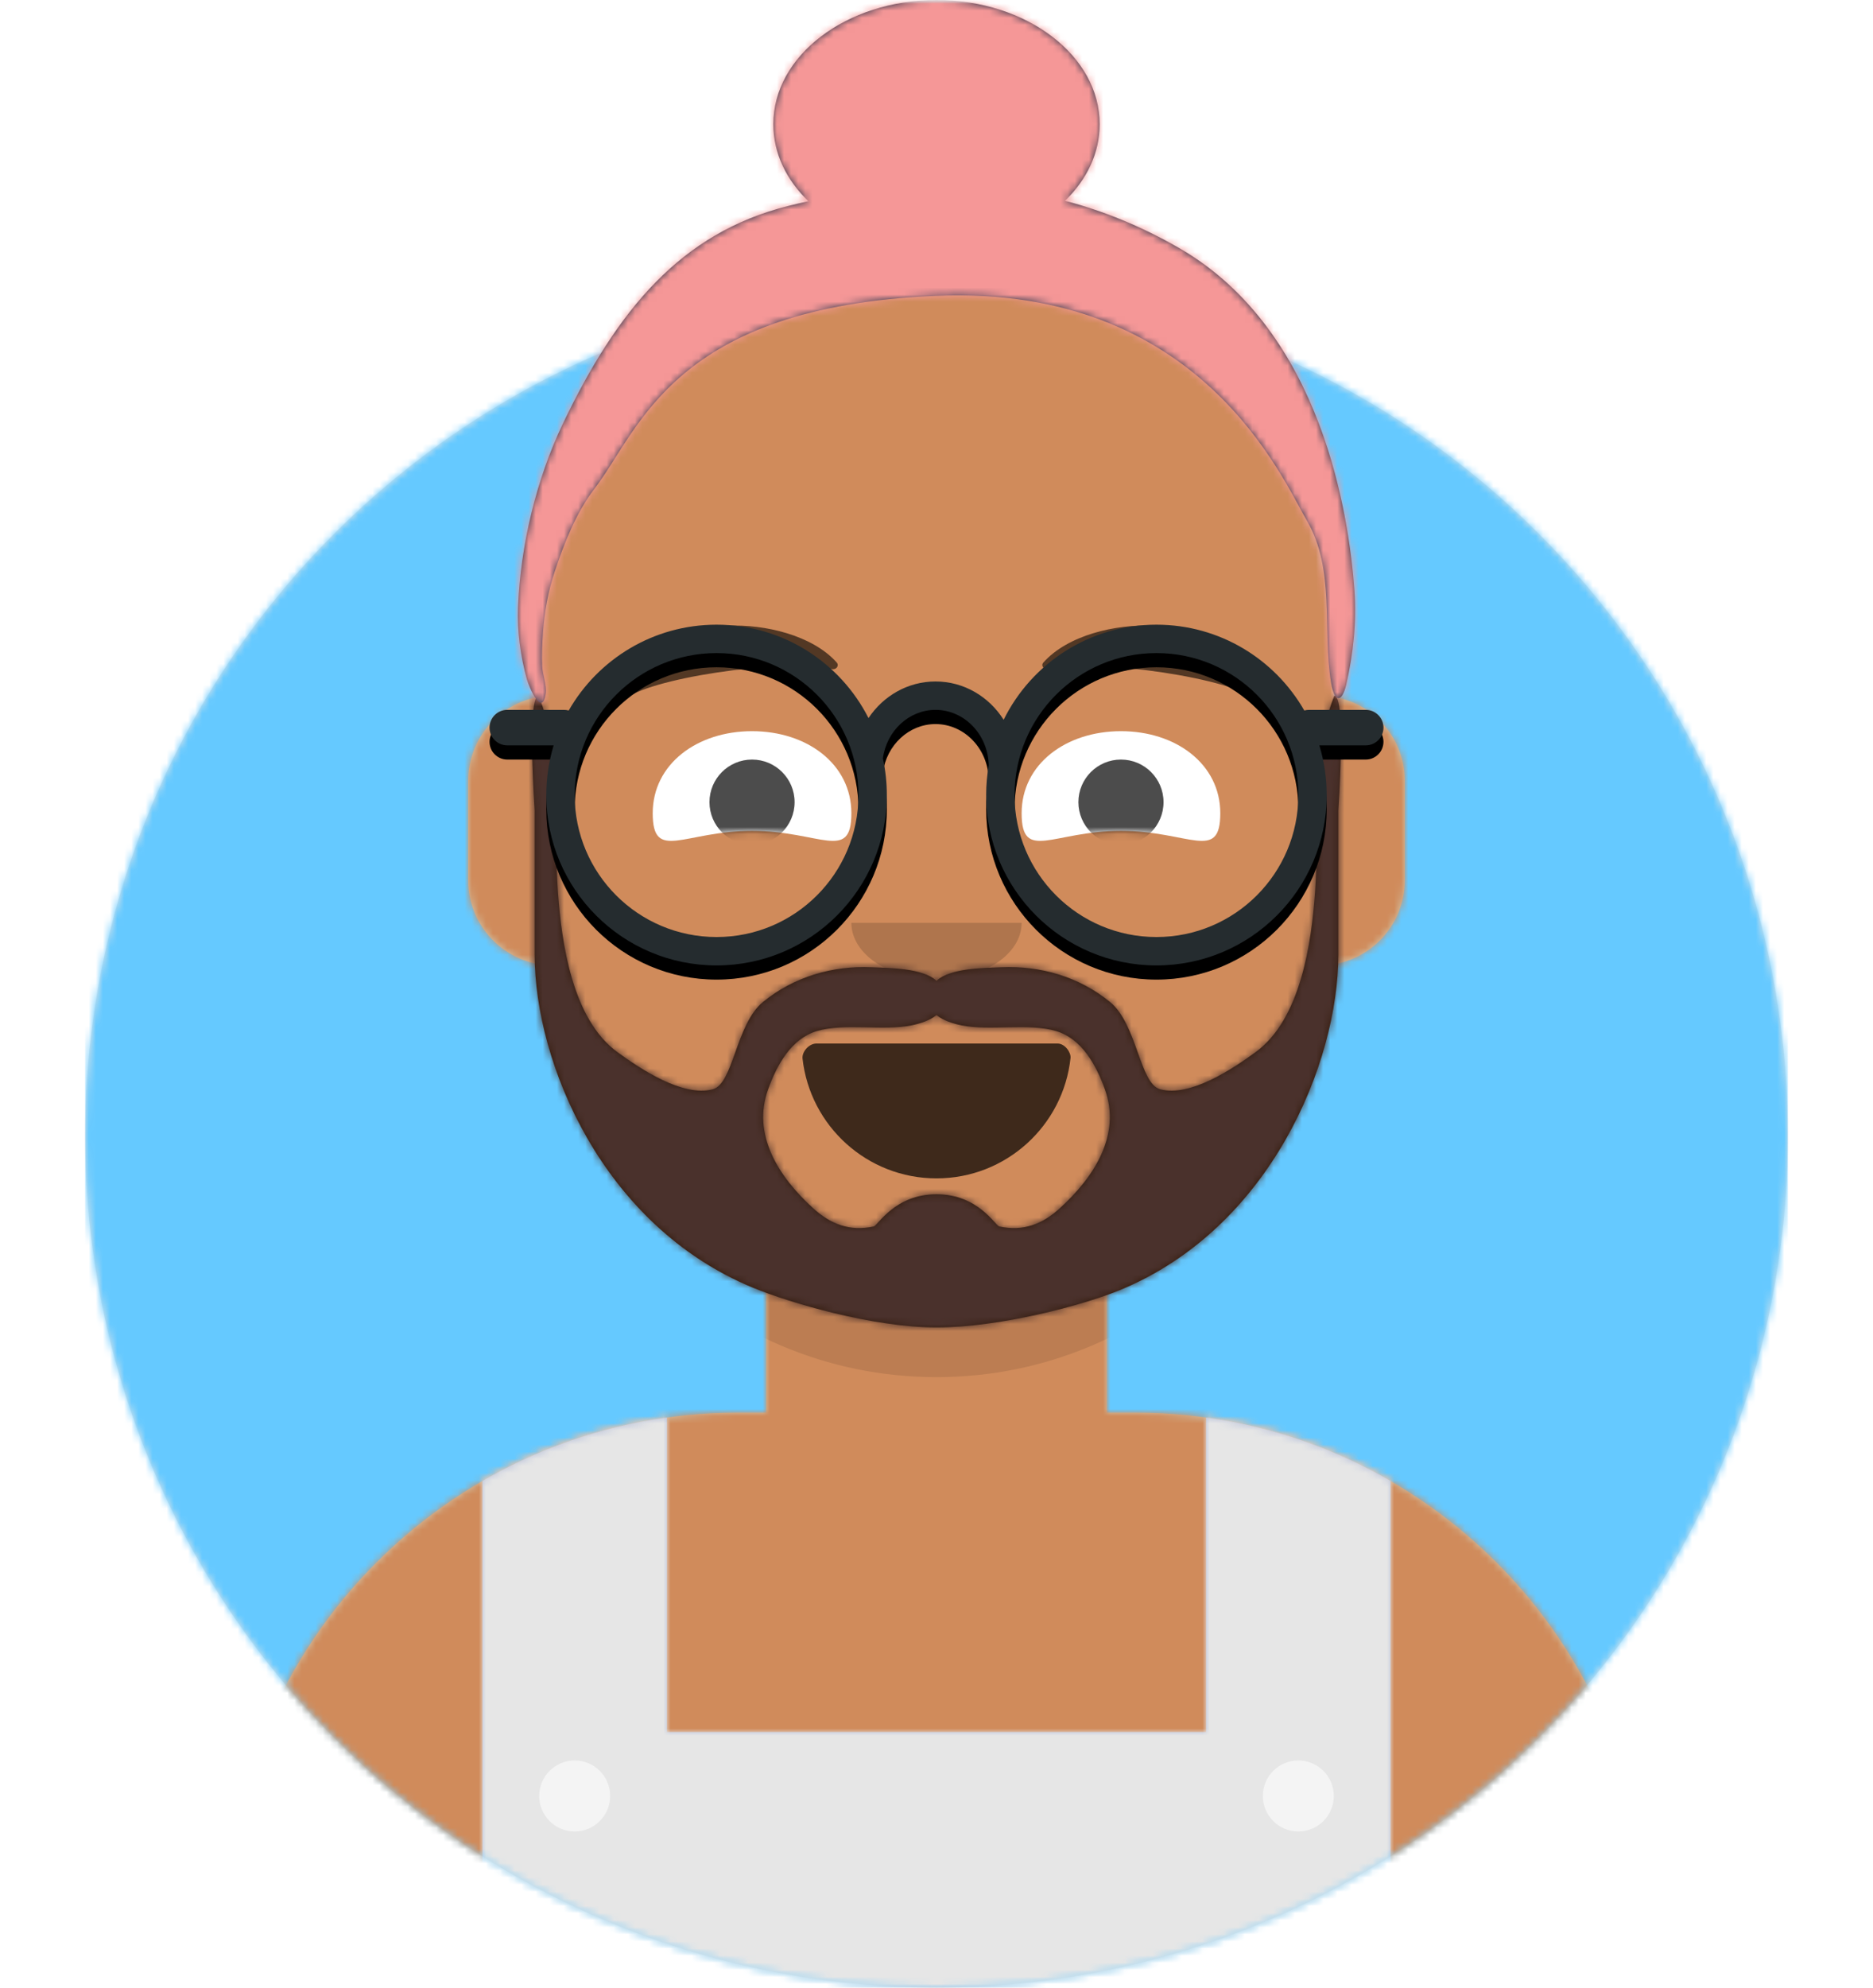 <svg width="264px" height="280px" viewBox="0 0 264 280" version="1.1" xmlns="http://www.w3.org/2000/svg" xmlns:xlink="http://www.w3.org/1999/xlink"><desc>Created with getavataaars.com</desc><defs><circle id="react-path-7721307" cx="120" cy="120" r="120"></circle><path d="M12,160 C12,226.274 65.726,280 132,280 C198.274,280 252,226.274 252,160 L264,160 L264,-1.42108547e-14 L-3.19744231e-14,-1.42108547e-14 L-3.19744231e-14,160 L12,160 Z" id="react-path-7721308"></path><path d="M124,144.611 L124,163 L128,163 L128,163 C167.765,163 200,195.235 200,235 L200,244 L0,244 L0,235 C-4.86974701e-15,195.235 32.235,163 72,163 L72,163 L76,163 L76,144.611 C58.763,136.422 46.372,119.687 44.305,99.881 C38.48,99.058 34,94.052 34,88 L34,74 C34,68.054 38.325,63.118 44,62.166 L44,56 L44,56 C44,25.072 69.072,5.68137151e-15 100,0 L100,0 L100,0 C130.928,-5.68137151e-15 156,25.072 156,56 L156,62.166 C161.675,63.118 166,68.054 166,74 L166,88 C166,94.052 161.52,99.058 155.695,99.881 C153.628,119.687 141.237,136.422 124,144.611 Z" id="react-path-7721309"></path></defs><g id="Avataaar" stroke="none" stroke-width="1" fill="none" fill-rule="evenodd"><g transform="translate(-825, -1100)" id="Avataaar/Circle"><g transform="translate(825, 1100)"><g id="Circle" stroke-width="1" fill-rule="evenodd" transform="translate(12, 40)"><mask id="react-mask-7721310" fill="white"><use xlink:href="#react-path-7721307"></use></mask><use id="Circle-Background" fill="#E6E6E6" xlink:href="#react-path-7721307"></use><g id="Color/Palette/Blue-01" mask="url(#react-mask-7721310)" fill="#65C9FF"><rect id="ðŸ–�Color" x="0" y="0" width="240" height="240"></rect></g></g><mask id="react-mask-7721311" fill="white"><use xlink:href="#react-path-7721308"></use></mask><g id="Mask"></g><g id="Avataaar" stroke-width="1" fill-rule="evenodd" mask="url(#react-mask-7721311)"><g id="Body" transform="translate(32, 36)"><mask id="react-mask-7721312" fill="white"><use xlink:href="#react-path-7721309"></use></mask><use fill="#D0C6AC" xlink:href="#react-path-7721309"></use><g id="Skin/ðŸ‘¶ðŸ�½-03-Brown" mask="url(#react-mask-7721312)" fill="#D08B5B"><g transform="translate(0, 0)" id="Color"><rect x="0" y="0" width="264" height="280"></rect></g></g><path d="M156,79 L156,102 C156,132.928 130.928,158 100,158 C69.072,158 44,132.928 44,102 L44,79 L44,94 C44,124.928 69.072,150 100,150 C130.928,150 156,124.928 156,94 L156,79 Z" id="Neck-Shadow" fill-opacity="0.1" fill="#000000" mask="url(#react-mask-7721312)"></path></g><g id="Clothing/Overall" transform="translate(0, 170)"><defs><path d="M94,29.688 L94,74 L170,74 L170,29.688 C179.363,30.989 188.15,34.091 196,38.632 L196,110 L187,110 L77,110 L68,110 L68,38.632 C75.85,34.091 84.637,30.989 94,29.688 Z" id="react-path-7721313"></path></defs><mask id="react-mask-7721314" fill="white"><use xlink:href="#react-path-7721313"></use></mask><use id="Overall" fill="#B7C1DB" fill-rule="evenodd" xlink:href="#react-path-7721313"></use><g id="Color/Palette/Gray-01" mask="url(#react-mask-7721314)" fill-rule="evenodd" fill="#E6E6E6"><rect id="ðŸ–�Color" x="0" y="0" width="264" height="110"></rect></g><circle id="Button" fill="#F4F4F4" fill-rule="evenodd" cx="81" cy="83" r="5"></circle><circle id="Button" fill="#F4F4F4" fill-rule="evenodd" cx="183" cy="83" r="5"></circle></g><g id="Face" transform="translate(76, 82)" fill="#000000"><g id="Mouth/Smile" transform="translate(2, 52)"><defs><path d="M35.118,15.128 C36.176,24.62 44.226,32 54,32 C63.804,32 71.874,24.574 72.892,15.04 C72.974,14.273 72.117,13 71.043,13 C56.149,13 44.738,13 37.087,13 C36.007,13 35.012,14.178 35.118,15.128 Z" id="react-path-7721315"></path></defs><mask id="react-mask-7721316" fill="white"><use xlink:href="#react-path-7721315"></use></mask><use id="Mouth" fill-opacity="0.7" fill="#000000" fill-rule="evenodd" xlink:href="#react-path-7721315"></use><rect id="Teeth" fill="#FFFFFF" fill-rule="evenodd" mask="url(#react-mask-7721316)" x="39" y="2" width="31" height="16" rx="5"></rect><g id="Tongue" stroke-width="1" fill-rule="evenodd" mask="url(#react-mask-7721316)" fill="#FF4F6D"><g transform="translate(38, 24)"><circle cx="11" cy="11" r="11"></circle><circle cx="21" cy="11" r="11"></circle></g></g></g><g id="Nose/Default" transform="translate(28, 40)" fill-opacity="0.16"><path d="M16,8 C16,12.418 21.373,16 28,16 L28,16 C34.627,16 40,12.418 40,8" id="Nose"></path></g><g id="Eyes/Squint-ðŸ˜Š" transform="translate(0, 8)"><defs><path d="M14,14.048 C23.61,14.048 28,18.499 28,11.562 C28,4.624 21.732,0 14,0 C6.268,0 0,4.624 0,11.562 C0,18.499 4.39,14.048 14,14.048 Z" id="react-path-7721317"></path><path d="M14,14.048 C23.61,14.048 28,18.499 28,11.562 C28,4.624 21.732,0 14,0 C6.268,0 0,4.624 0,11.562 C0,18.499 4.39,14.048 14,14.048 Z" id="react-path-7721318"></path></defs><g id="Eye" transform="translate(16, 13)"><mask id="react-mask-7721319" fill="white"><use xlink:href="#react-path-7721317"></use></mask><use id="The-white-stuff" fill="#FFFFFF" xlink:href="#react-path-7721317"></use><circle fill-opacity="0.7" fill="#000000" mask="url(#react-mask-7721319)" cx="14" cy="10" r="6"></circle></g><g id="Eye" transform="translate(68, 13)"><mask id="react-mask-7721320" fill="white"><use xlink:href="#react-path-7721318"></use></mask><use id="Eyeball-Mask" fill="#FFFFFF" xlink:href="#react-path-7721318"></use><circle fill-opacity="0.7" fill="#000000" mask="url(#react-mask-7721320)" cx="14" cy="10" r="6"></circle></g></g><g id="Eyebrow/Natural/Default-Natural" fill-opacity="0.6"><path d="M26.039,6.21 C20.278,6.983 11.293,12.005 12.044,17.818 C12.069,18.008 12.357,18.067 12.481,17.908 C14.967,14.72 34.193,10.037 41.194,11.015 C41.835,11.104 42.258,10.443 41.821,10.03 C38.077,6.495 31.2,5.512 26.039,6.21" id="Eyebrow" transform="translate(27, 12) rotate(5) translate(-27, -12) "></path><path d="M85.039,6.21 C79.278,6.983 70.293,12.005 71.044,17.818 C71.069,18.008 71.357,18.067 71.481,17.908 C73.967,14.72 93.193,10.037 100.194,11.015 C100.835,11.104 101.258,10.443 100.821,10.03 C97.077,6.495 90.2,5.512 85.039,6.21" id="Eyebrow" transform="translate(86, 12) scale(-1, 1) rotate(5) translate(-86, -12) "></path></g></g><g id="Top" stroke-width="1" fill-rule="evenodd"><defs><rect id="react-path-7721324" x="0" y="0" width="264" height="280"></rect><path d="M114.94,28.337 C113.954,28.559 112.986,28.791 112.037,29.03 C96.945,32.838 88.017,43.651 80.357,59.648 C76.596,67.503 74.366,76.791 74.023,85.481 C73.888,88.893 74.348,92.415 75.268,95.7 C75.605,96.906 77.423,101.087 77.922,97.709 C78.089,96.584 77.48,95.033 77.422,93.838 C77.344,92.269 77.427,90.681 77.534,89.115 C77.734,86.187 78.256,83.315 79.185,80.525 C80.512,76.537 82.201,72.213 84.787,68.848 C91.188,60.521 95.765,43.206 133,41.671 C170.235,40.136 181.749,67.461 185.183,73.301 C189.248,80.215 187.378,88.707 188.619,96.201 C189.091,99.05 190.164,98.987 190.751,96.438 C191.748,92.108 192.219,87.61 191.902,83.159 C191.184,73.111 187.497,46.706 167.309,35.006 C161.866,31.852 156.438,29.687 151.117,28.283 C154.176,25.311 156,21.568 156,17.5 C156,7.835 145.703,0 133,0 C120.297,0 110,7.835 110,17.5 C110,21.592 111.846,25.357 114.94,28.337 Z" id="react-path-7721323"></path></defs><mask id="react-mask-7721322" fill="white"><use xlink:href="#react-path-7721324"></use></mask><g id="Mask"></g><g id="Top/Long-Hair/Bun" mask="url(#react-mask-7721322)"><g transform="translate(-1, 0)"><g id="Facial-Hair/Beard-Light" transform="translate(49, 72)"><defs><path d="M101.428,98.169 C98.915,100.463 96.237,101.494 92.853,100.773 C92.271,100.649 89.896,96.235 84,96.235 C78.103,96.235 75.729,100.649 75.147,100.773 C71.762,101.494 69.085,100.463 66.571,98.169 C61.846,93.856 57.917,87.908 60.278,81.419 C61.508,78.037 63.51,74.324 67.151,73.246 C71.038,72.096 76.497,73.244 80.415,72.458 C81.684,72.204 83.071,71.751 84,71 C84.929,71.751 86.316,72.204 87.585,72.458 C91.503,73.244 96.961,72.096 100.849,73.246 C104.49,74.324 106.491,78.037 107.722,81.419 C110.083,87.908 106.154,93.856 101.428,98.169 M140.081,26 C136.671,34.4 137.988,44.858 137.357,53.676 C136.844,60.843 135.337,71.586 128.973,76.215 C125.718,78.582 119.794,82.56 115.542,81.45 C112.615,80.686 112.302,72.29 108.455,69.147 C104.092,65.582 98.643,64.016 93.149,64.258 C90.779,64.362 85.984,64.337 84,66.16 C82.016,64.337 77.222,64.362 74.851,64.258 C69.357,64.016 63.908,65.582 59.545,69.147 C55.698,72.29 55.386,80.686 52.458,81.45 C48.206,82.56 42.282,78.582 39.027,76.215 C32.662,71.586 31.156,60.843 30.643,53.676 C30.012,44.858 31.329,34.4 27.919,26 C26.26,26 27.354,42.129 27.354,42.129 L27.354,62.485 C27.386,77.773 36.935,100.655 58.108,109.393 C63.286,111.53 75.015,115 84,115 C92.985,115 104.714,111.86 109.892,109.723 C131.065,100.986 140.614,77.773 140.646,62.485 L140.646,42.129 C140.646,42.129 141.74,26 140.081,26" id="react-path-7721326"></path></defs><mask id="react-mask-7721325" fill="white"><use xlink:href="#react-path-7721326"></use></mask><use id="Lite-Beard" fill="#331B0C" fill-rule="evenodd" xlink:href="#react-path-7721326"></use><g id="Color/Hair/Brown" mask="url(#react-mask-7721325)" fill="#4A312C"><g transform="translate(-32, 0)" id="Color"><rect x="0" y="0" width="264" height="244"></rect></g></g></g><mask id="react-mask-7721321" fill="white"><use xlink:href="#react-path-7721323"></use></mask><use id="Short-Hair" stroke="none" fill="#28354B" fill-rule="evenodd" xlink:href="#react-path-7721323"></use><g id="Skin/ðŸ‘¶ðŸ�½-03-Brown" mask="url(#react-mask-7721321)" fill="#F59797"><g transform="translate(0, 0) " id="Color"><rect x="0" y="0" width="264" height="280"></rect></g></g><g id="Top/_Resources/Round" fill="none" transform="translate(62, 85)"><defs><path d="M80.465,16.394 C84.38,8.459 92.553,3 102,3 C110.92,3 118.703,7.866 122.84,15.088 C123.05,15.031 123.272,15 123.5,15 L131.5,15 C132.881,15 134,16.119 134,17.5 C134,18.881 132.881,20 131.5,20 L124.963,20 C125.637,22.215 126,24.565 126,27 C126,40.255 115.255,51 102,51 C88.745,51 78,40.255 78,27 C78,25.578 78.124,24.185 78.361,22.831 C78.276,18.455 74.914,15 70.862,15 C67.126,15 63.975,17.94 63.442,21.83 C63.807,23.495 64,25.225 64,27 C64,40.255 53.255,51 40,51 C26.745,51 16,40.255 16,27 C16,24.565 16.363,22.215 17.037,20 L10.5,20 C9.119,20 8,18.881 8,17.5 C8,16.119 9.119,15 10.5,15 L10.5,15 L18.5,15 C18.728,15 18.95,15.031 19.16,15.088 C23.297,7.866 31.08,3 40,3 C49.352,3 57.455,8.349 61.416,16.155 C63.493,13.039 66.949,11 70.862,11 C74.875,11 78.407,13.144 80.465,16.394 Z M40,47 C51.046,47 60,38.046 60,27 C60,15.954 51.046,7 40,7 C28.954,7 20,15.954 20,27 C20,38.046 28.954,47 40,47 Z M102,47 C113.046,47 122,38.046 122,27 C122,15.954 113.046,7 102,7 C90.954,7 82,15.954 82,27 C82,38.046 90.954,47 102,47 Z" id="react-path-7721327"></path><filter x="-0.8%" y="-2.1%" width="101.6%" height="108.3%" filterUnits="objectBoundingBox" id="react-filter-7721328"><feOffset dx="0" dy="2" in="SourceAlpha" result="shadowOffsetOuter1"></feOffset><feColorMatrix values="0 0 0 0 0   0 0 0 0 0   0 0 0 0 0  0 0 0 0.1 0" type="matrix" in="shadowOffsetOuter1"></feColorMatrix></filter></defs><g id="Lennon-Glasses"><use fill="black" fill-opacity="1" filter="url(#react-filter-7721328)" xlink:href="#react-path-7721327"></use><use fill="#252C2F" fill-rule="evenodd" xlink:href="#react-path-7721327"></use></g></g></g></g></g></g></g></g></g></svg>
